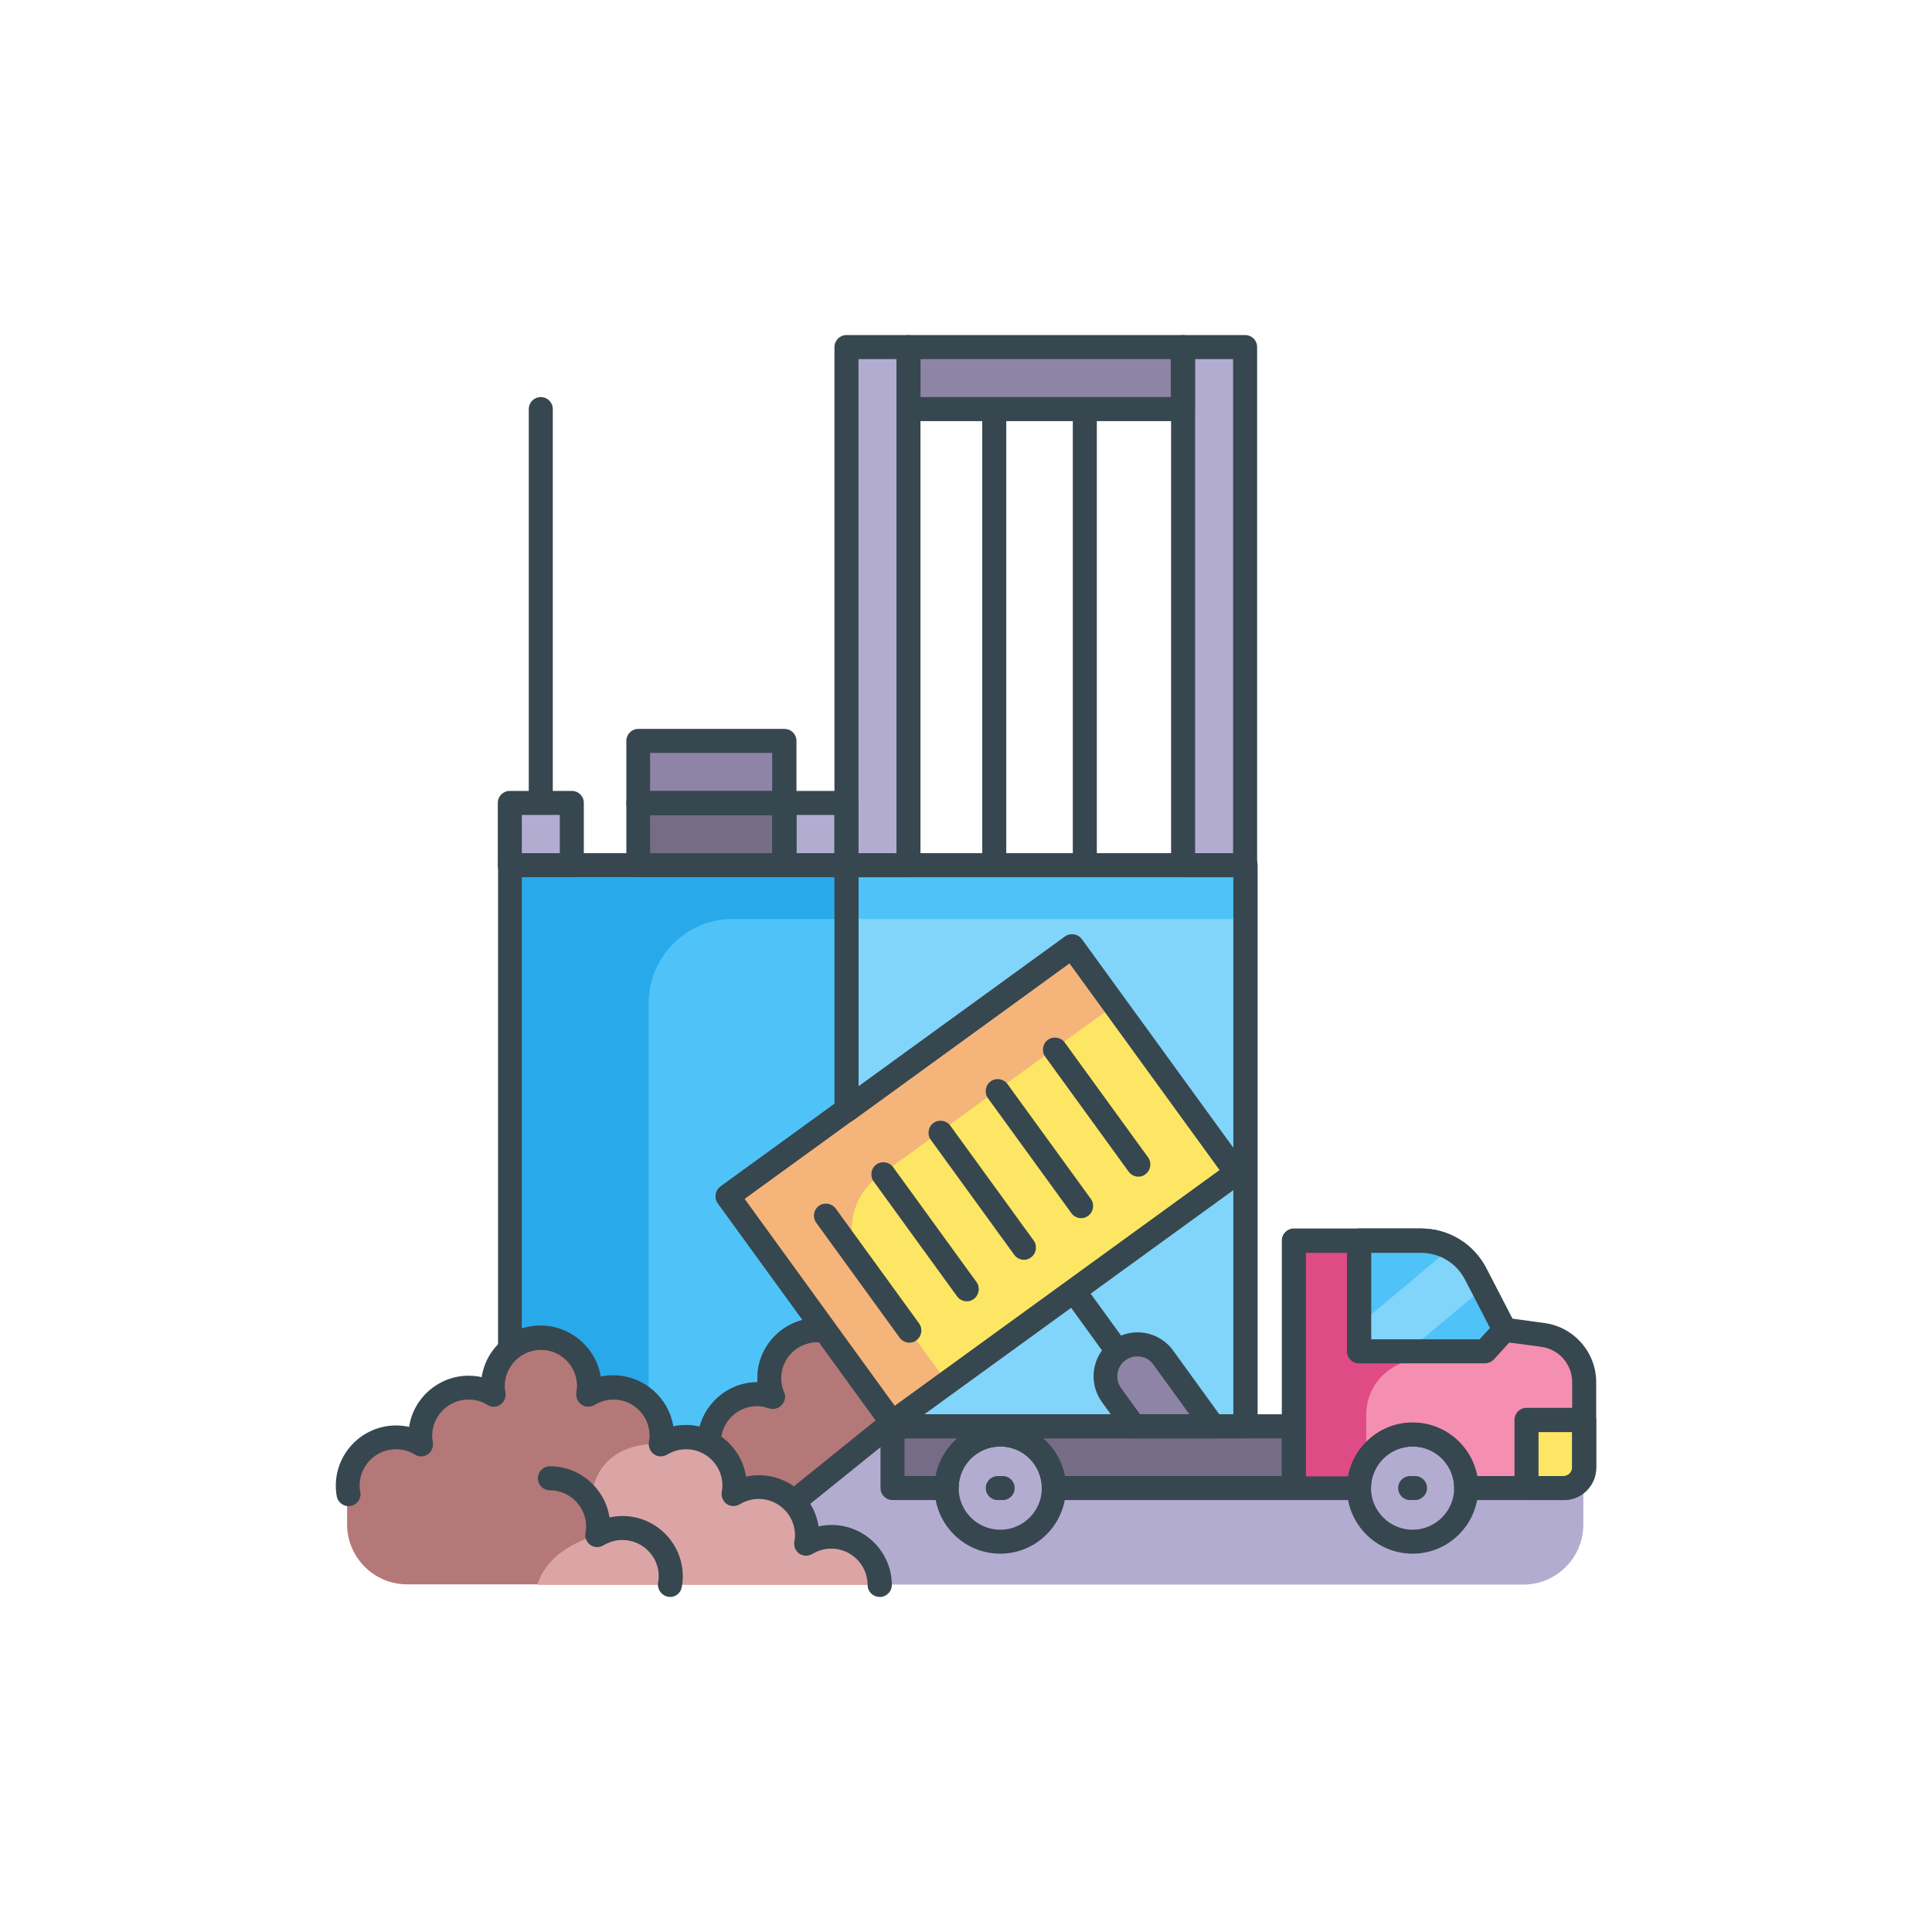 <?xml version="1.0" encoding="UTF-8"?>
<svg xmlns="http://www.w3.org/2000/svg" viewBox="0 0 32 32" id="truck">
  <g id="k">
    <g>
      <path d="M10.155,22.975c-.151,0-.295,.044-.418,.119,.008-.048,.012-.092,.012-.139,0-.442-.358-.8-.8-.8s-.8,.358-.8,.8c0,.048,.004,.096,.012,.139-.123-.076-.263-.119-.418-.119-.442,0-.8,.358-.8,.8,0,.048,.004,.096,.012,.139-.123-.076-.263-.119-.418-.119-.442,0-.8,.358-.8,.8,0,.048,.004,.096,.012,.139v.513c0,.549,.446,.995,.995,.995h2.149l1.903-.649,.143-1.684h0c.008-.048,.012-.092,.012-.139,.004-.438-.354-.796-.796-.796Z" style="fill:#b47878"></path>
      <path d="M25.901,24.647h-1.616c0,.49-.398,.888-.888,.888s-.888-.398-.888-.888h-5.051c0,.49-.398,.888-.888,.888s-.888-.398-.888-.888h-.896v-1.023h-.012v-.06l-1.628,1.313h0c.135,.143,.219,.334,.219,.549,0,.048-.004,.096-.012,.139,.123-.076,.263-.119,.418-.119,.442,0,.8,.358,.8,.8h10.659c.549,0,.995-.446,.995-.995v-.856c-.04,.147-.171,.251-.326,.251Z" style="fill:#b3acd1"></path>
      <path d="M25.554,22.108l-.633-.084-.478-.923c-.175-.338-.525-.549-.907-.549h-2.106v4.1h1.079c0-.49,.398-.888,.888-.888s.888,.398,.888,.888h1.616c.187,0,.338-.151,.338-.338v-1.417c0-.402-.291-.736-.685-.788Z" style="fill:#f48fb1"></path>
      <path d="M24.44,21.101c-.175-.338-.525-.549-.907-.549h-2.106v4.1h1.079c0-.163,.044-.318,.123-.454v-.768c0-.505,.41-.911,.911-.911h1.051l.211-.716-.362-.701Z" style="fill:#de4b85"></path>
      <path d="M25.284,23.517v1.13h.617c.187,0,.338-.151,.338-.338v-.788h-.955v-.004Z" style="fill:#fde664"></path>
      <path d="M24.922,22.024l-.478-.923c-.175-.338-.525-.549-.907-.549h-1.027v1.835h2.086l.326-.362Z" style="fill:#4fc3f7"></path>
      <path d="M24.44,21.101c-.096-.183-.243-.33-.418-.426l-1.512,1.266v.446h.8l1.254-1.047-.123-.239Z" style="fill:#81d4fa"></path>
      <path d="M14.784,23.624v1.023h.896c0-.49,.398-.888,.888-.888s.888,.398,.888,.888h3.972v-1.023h-6.643Z" style="fill:#766c87"></path>
      <path d="M14.776,23.564l-1.11-1.524h-.004c-.438-.068-.844,.231-.911,.669-.024,.151,0,.299,.052,.43-.044-.016-.088-.028-.135-.036-.438-.068-.844,.231-.911,.669-.004,.036-.008,.076-.008,.111v.02c.247,.135,.41,.398,.41,.701,0,.048-.004,.096-.012,.139,.123-.076,.263-.119,.418-.119,.231,0,.438,.1,.585,.255l1.628-1.313h0Z" style="fill:#b47878"></path>
      <path d="M10.943,23.919h0s-1.067-.111-1.158,.943l.111,.565s-.808,.187-.995,.824h5.676c0-.442-.358-.8-.8-.8-.151,0-.295,.044-.418,.119,.008-.048,.012-.092,.012-.139,0-.442-.358-.8-.8-.8-.151,0-.295,.044-.418,.119,.008-.048,.012-.092,.012-.139,0-.442-.358-.8-.8-.8-.159-.012-.302,.032-.422,.107h0Z" style="fill:#dba5a5"></path>
      <circle cx="23.397" cy="24.647" r=".888" style="fill:#b3acd1"></circle>
      <circle cx="16.567" cy="24.647" r=".888" style="fill:#b3acd1"></circle>
      <polygon points="14.02 14.33 14.02 18.386 17.757 15.676 20.48 19.425 14.776 23.564 14.776 23.624 20.623 23.624 20.623 14.33 14.02 14.33" style="fill:#81d4fa"></polygon>
      <rect width="6.603" height=".892" x="14.02" y="14.33" style="fill:#4fc3f7"></rect>
      <path d="M18.784,23.624h1.306l-.824-1.138c-.171-.235-.501-.291-.74-.119-.235,.171-.291,.501-.119,.74l.378,.517Z" style="fill:#8e84a5"></path>
      <rect width="7.049" height="4.633" x="12.743" y="17.303" style="fill:#f4b47a" transform="rotate(-35.965 16.267 19.62)"></rect>
      <path d="M18.462,16.647l-3.901,2.83c-.494,.358-.601,1.043-.243,1.536l1.369,1.887,4.792-3.475-2.018-2.778Z" style="fill:#fde664"></path>
      <path d="M8.949,22.151c.442,0,.8,.358,.8,.8,0,.048-.004,.096-.012,.139,.123-.076,.263-.119,.418-.119,.442,0,.8,.358,.8,.8,0,.048-.004,.096-.012,.139,.123-.076,.263-.119,.418-.119,.143,0,.275,.036,.39,.103v-.02c0-.036,.004-.076,.008-.111,.068-.438,.474-.736,.911-.669,.048,.008,.092,.02,.135,.036-.056-.131-.076-.279-.052-.43,.068-.438,.474-.736,.911-.669h.004l-1.616-2.225,1.966-1.429v-4.048h-5.576v8c.139-.111,.314-.179,.505-.179Z" style="fill:#4fc3f7"></path>
      <path d="M8.444,22.33c.139-.111,.314-.179,.505-.179,.442,0,.8,.358,.8,.8,0,.048-.004,.096-.012,.139,.123-.076,.263-.119,.418-.119,.235,0,.442,.1,.589,.259v-6.615c0-.768,.621-1.393,1.393-1.393h1.883v-.892h-5.576v8Z" style="fill:#28aaea"></path>
      <rect width="1.027" height="8.581" x="19.596" y="5.749" style="fill:#b3acd1"></rect>
      <rect width="1.027" height="8.581" x="14.02" y="5.749" style="fill:#b3acd1"></rect>
      <rect width="4.545" height="1.027" x="15.052" y="5.751" style="fill:#8e84a5"></rect>
      <rect width="2.42" height="1.027" x="10.573" y="13.304" style="fill:#766c87"></rect>
      <rect width="2.42" height="1.027" x="10.573" y="12.274" style="fill:#8e84a5"></rect>
      <rect width="1.027" height="1.031" x="8.444" y="13.299" style="fill:#b3acd1"></rect>
      <rect width="1.027" height="1.031" x="12.993" y="13.299" style="fill:#b3acd1"></rect>
      <path d="M23.397 25.734c-.601 0-1.087-.49-1.087-1.087s.49-1.087 1.087-1.087 1.087.49 1.087 1.087-.486 1.087-1.087 1.087Zm0-1.775c-.382 0-.689.31-.689.689s.31.689.689.689.689-.31.689-.689-.306-.689-.689-.689ZM16.567 25.734c-.601 0-1.087-.49-1.087-1.087s.49-1.087 1.087-1.087 1.087.49 1.087 1.087-.486 1.087-1.087 1.087Zm0-1.775c-.382 0-.689.31-.689.689s.31.689.689.689c.382 0 .689-.31.689-.689s-.306-.689-.689-.689Z" style="fill:#37474f"></path>
      <path d="M21.427,24.846h-3.972c-.111,0-.199-.088-.199-.199,0-.382-.31-.689-.689-.689-.382,0-.689,.31-.689,.689,0,.111-.088,.199-.199,.199h-.896c-.111,0-.199-.088-.199-.199v-1.023c0-.111,.088-.199,.199-.199h6.643c.111,0,.199,.088,.199,.199v1.023c0,.111-.088,.199-.199,.199Zm-3.789-.398h3.594v-.625h-3.952c.179,.159,.31,.378,.358,.625Zm-2.655,0h.513c.048-.247,.175-.466,.362-.625h-.876v.625Z" style="fill:#37474f"></path>
      <path d="M14.776,23.763c-.06,0-.123-.028-.163-.084l-2.722-3.749c-.064-.088-.044-.215,.044-.279l5.704-4.139c.088-.064,.215-.044,.279,.044l2.722,3.749c.032,.044,.044,.096,.036,.147s-.036,.1-.08,.131l-5.704,4.139c-.036,.028-.076,.04-.115,.04Zm-2.444-3.905l2.488,3.427,5.381-3.905-2.488-3.427-5.381,3.905Z" style="fill:#37474f"></path>
      <path d="M15.063 22.239c-.06 0-.123-.028-.163-.084l-1.381-1.903c-.064-.088-.044-.215.044-.279.088-.064.215-.044.279.044l1.381 1.903c.064.088.044.215-.044.279-.032.028-.076.04-.115.04ZM16.014 21.554c-.06 0-.123-.028-.163-.084l-1.381-1.903c-.064-.088-.044-.215.044-.279.088-.064.215-.044.279.044l1.381 1.903c.064.088.044.215-.044.279-.036.028-.076.04-.115.04ZM16.961 20.866c-.06 0-.123-.028-.163-.084l-1.381-1.903c-.064-.088-.044-.215.044-.279s.215-.044.279.044l1.381 1.903c.064.088.044.215-.044.279-.036.028-.076.04-.115.04ZM18.47 22.526c-.06 0-.123-.028-.163-.084l-.629-.868c-.064-.088-.044-.215.044-.279s.215-.044.279.044l.629.868c.064.088.044.215-.044.279-.032.024-.072.04-.115.04ZM17.908 20.177c-.06 0-.123-.028-.163-.084l-1.381-1.903c-.064-.088-.044-.215.044-.279.088-.064.215-.044.279.044l1.381 1.903c.064.088.044.215-.044.279-.036.028-.076.04-.115.04ZM18.856 19.489c-.06 0-.123-.028-.163-.084l-1.381-1.903c-.064-.088-.044-.215.044-.279s.215-.044.279.044l1.381 1.903c.064.088.044.215-.044.279-.032.028-.076.04-.115.04ZM13.172 25.057c-.06 0-.115-.024-.155-.076-.068-.084-.056-.211.028-.279l1.604-1.294c.084-.068.211-.056.279.028.068.084.056.211-.028.279l-1.604 1.294c-.036.036-.08.048-.123.048Z" style="fill:#37474f"></path>
      <path d="M20.09 23.823h-1.306c-.064 0-.123-.032-.159-.084l-.374-.517c-.235-.326-.163-.78.163-1.015.159-.115.35-.159.541-.131.191.032.362.135.474.291l.824 1.138c.044.06.052.139.016.207-.036.068-.103.111-.179.111Zm-1.206-.398h.816l-.597-.824c-.052-.072-.127-.119-.215-.131-.088-.012-.175.008-.247.06-.147.107-.179.314-.072.462l.314.434ZM14.569 26.45c-.111 0-.199-.088-.199-.199 0-.33-.271-.601-.601-.601-.111 0-.219.032-.314.088-.068.04-.151.04-.215-.004s-.096-.123-.084-.199c.008-.04.012-.072.012-.107 0-.33-.271-.601-.601-.601-.111 0-.219.032-.314.088-.068.04-.151.04-.215-.004-.064-.044-.096-.123-.084-.199.008-.04.012-.072.012-.107 0-.33-.271-.601-.601-.601-.111 0-.219.032-.314.088-.068.04-.151.04-.215-.004-.064-.044-.096-.123-.084-.199.008-.04.012-.072.012-.107 0-.33-.271-.601-.601-.601-.111 0-.219.032-.314.088-.068.04-.151.04-.215-.004s-.096-.123-.084-.199c.008-.04.012-.072.012-.107 0-.33-.271-.601-.601-.601s-.601.271-.601.601c0 .032.004.068.012.107.012.076-.02.155-.084.199s-.147.048-.215.004c-.096-.06-.203-.088-.314-.088-.33 0-.601.271-.601.601 0 .032.004.068.012.107.012.076-.02.155-.084.199s-.147.048-.215.004c-.096-.06-.203-.088-.314-.088-.33 0-.601.271-.601.601 0 .032.004.068.012.107.02.107-.052.211-.159.231s-.211-.052-.231-.159c-.012-.06-.016-.119-.016-.175 0-.553.45-.999.999-.999.072 0 .147.008.215.024.072-.482.49-.848.987-.848.072 0 .147.008.215.024.072-.482.49-.848.987-.848s.915.37.987.848c.072-.016.143-.024.215-.024.501 0 .915.37.987.848.072-.016.143-.024.215-.024.501 0 .915.37.987.848.072-.016.143-.024.215-.024.501 0 .915.37.987.848.072-.016.143-.024.215-.024.553 0 .999.45.999.999-.004.107-.092.195-.203.195Z" style="fill:#37474f"></path>
      <path d="M11.098 26.45c-.012 0-.024 0-.036-.004-.107-.02-.179-.123-.163-.231.008-.04.012-.072.012-.107 0-.33-.271-.601-.601-.601-.111 0-.219.032-.314.088-.068.04-.151.04-.215-.004-.064-.044-.096-.123-.084-.199.008-.04.012-.072.012-.107 0-.33-.271-.601-.601-.601-.111 0-.199-.088-.199-.199s.088-.199.199-.199c.501 0 .915.37.987.848.072-.016.143-.024.215-.024.553 0 .999.45.999.999 0 .056-.004.115-.016.175-.016.1-.1.167-.195.167ZM11.751 24.082h0c-.111 0-.199-.092-.199-.199 0-.048.004-.096.012-.139.076-.494.501-.848.983-.848-.004-.072 0-.143.008-.215.04-.263.179-.494.394-.653s.478-.223.74-.183c.107.016.183.119.167.227s-.119.183-.227.167c-.159-.024-.318.016-.446.107s-.215.235-.239.394c-.016.107-.004.219.04.322.032.072.016.155-.04.211-.052.056-.135.08-.211.052-.036-.012-.072-.02-.103-.028-.326-.052-.633.175-.685.501-.004.028-.008.056-.008.084.012.111-.08.199-.187.199ZM23.437 24.846h-.08c-.111 0-.199-.088-.199-.199s.088-.199.199-.199h.08c.111 0 .199.088.199.199s-.092.199-.199.199ZM16.607 24.846h-.08c-.111 0-.199-.088-.199-.199s.088-.199.199-.199h.08c.111 0 .199.088.199.199s-.088.199-.199.199Z" style="fill:#37474f"></path>
      <path d="M10.943 24.118c-.04 0-.08-.012-.111-.036-.064-.044-.096-.123-.084-.199.008-.04.012-.072.012-.107 0-.33-.271-.601-.601-.601-.111 0-.219.032-.314.088-.068.04-.151.04-.215-.004-.064-.044-.096-.123-.084-.199.008-.04.012-.072.012-.107 0-.33-.271-.601-.601-.601-.139 0-.271.048-.382.135-.06.048-.143.06-.211.024-.068-.032-.115-.103-.115-.179V14.33c0-.111.088-.199.199-.199h5.572c.111 0 .199.088.199.199v4.056c0 .064-.032.123-.084.159l-1.807 1.309 1.497 2.066c.036.052.048.119.028.179s-.068.107-.131.127c-.028.008-.064.012-.092.008-.326-.052-.633.175-.685.501-.016.107-.004.219.04.322.032.072.016.155-.04.211-.052.056-.135.08-.211.052-.036-.012-.072-.02-.103-.028-.159-.024-.318.016-.446.107s-.215.235-.239.394c-.004.028-.008.056-.008.084v.016c0 .072-.036.135-.1.171-.06.036-.135.036-.199 0-.092-.052-.191-.076-.295-.076-.111 0-.219.032-.314.088-.016.032-.052.04-.088.04Zm.418-.517c.076 0 .151.008.227.028.06-.215.187-.406.37-.541.171-.127.378-.195.589-.195h0c-.004-.072 0-.143.008-.215.064-.406.362-.716.736-.816l-1.401-1.93c-.064-.088-.044-.215.044-.279l1.887-1.369v-3.757h-5.178v7.475c.1-.032.203-.048.306-.048.501 0 .915.37.987.848.072-.016.143-.024.215-.024.501 0 .915.37.987.848.076-.016.147-.024.223-.024ZM20.623 14.529h-1.027c-.111 0-.199-.088-.199-.199V5.749c0-.111.088-.199.199-.199h1.027c.111 0 .199.088.199.199V14.33c0 .111-.088.199-.199.199Zm-.828-.398h.629V5.948h-.629V14.131Z" style="fill:#37474f"></path>
      <path d="M15.047,14.529h-1.027c-.111,0-.199-.088-.199-.199V5.749c0-.111,.088-.199,.199-.199h1.027c.111,0,.199,.088,.199,.199V14.33c0,.111-.088,.199-.199,.199Zm-.828-.398h.629V5.948h-.629V14.131Z" style="fill:#37474f"></path>
      <path d="M19.596 6.975h-4.549c-.111 0-.199-.088-.199-.199v-1.027c0-.111.088-.199.199-.199h4.545c.111 0 .199.088.199.199v1.027c.004.111-.084.199-.195.199Zm-4.35-.398h4.147v-.629h-4.147v.629ZM20.623 23.823h-5.847c-.111 0-.199-.088-.199-.199v-.06c0-.064.032-.123.084-.159l5.544-4.024-2.488-3.427-3.574 2.595c-.06.044-.139.052-.207.016-.068-.036-.107-.103-.107-.179v-4.056c0-.111.088-.199.199-.199h6.603c.111 0 .199.088.199.199v9.294c-.008.107-.096.199-.207.199Zm-5.847-.259h0Zm.533-.139h5.119v-3.713l-5.119 3.713Zm2.448-7.948c.06 0 .123.028.163.084l2.508 3.455v-4.486h-6.209v3.467l3.423-2.484c.032-.024.076-.036.115-.036ZM12.993 14.529h-2.42c-.111 0-.199-.088-.199-.199v-1.027c0-.111.088-.199.199-.199h2.42c.111 0 .199.088.199.199v1.027c0 .111-.092.199-.199.199Zm-2.225-.398h2.022v-.629h-2.022v.629Z" style="fill:#37474f"></path>
      <path d="M12.993 13.498h-2.42c-.111 0-.199-.088-.199-.199v-1.027c0-.111.088-.199.199-.199h2.42c.111 0 .199.088.199.199v1.027c0 .111-.092.199-.199.199Zm-2.225-.398h2.022v-.629h-2.022v.629ZM9.471 14.529h-1.027c-.111 0-.199-.088-.199-.199v-1.031c0-.111.088-.199.199-.199h1.027c.111 0 .199.088.199.199v1.031c0 .111-.088.199-.199.199Zm-.828-.398h.629v-.633h-.629v.633Z" style="fill:#37474f"></path>
      <path d="M14.02 14.529h-1.027c-.111 0-.199-.088-.199-.199v-1.031c0-.111.088-.199.199-.199h1.027c.111 0 .199.088.199.199v1.031c0 .111-.088.199-.199.199Zm-.828-.398h.629v-.633h-.629v.633ZM8.957 13.419c-.111 0-.199-.088-.199-.199V6.776c0-.111.088-.199.199-.199s.199.088.199.199v6.444c0 .111-.088.199-.199.199ZM16.468 14.474c-.111 0-.199-.088-.199-.199V6.879c0-.111.088-.199.199-.199s.199.088.199.199v7.399c0 .107-.088.195-.199.195ZM17.968 14.474c-.111 0-.199-.088-.199-.199V6.879c0-.111.088-.199.199-.199s.199.088.199.199v7.399c0 .107-.092.195-.199.195ZM25.901 24.846h-1.616c-.111 0-.199-.088-.199-.199 0-.382-.31-.689-.689-.689s-.689.31-.689.689c0 .111-.088.199-.199.199h-1.079c-.111 0-.199-.088-.199-.199v-4.1c0-.111.088-.199.199-.199h2.106c.458 0 .872.251 1.083.661l.43.832.529.072c.49.064.86.486.86.979v1.417c0 .295-.239.537-.537.537Zm-1.433-.398h1.433c.076 0 .139-.064.139-.139v-1.417c0-.295-.219-.545-.513-.585l-.633-.084c-.064-.008-.119-.048-.151-.107l-.478-.923c-.143-.275-.422-.442-.728-.442h-1.907v3.702h.701c.096-.505.537-.888 1.071-.888s.971.378 1.067.884Z" style="fill:#37474f"></path>
      <path d="M25.901 24.846h-.617c-.111 0-.199-.088-.199-.199v-1.13c0-.111.088-.199.199-.199h.955c.111 0 .199.088.199.199v.792c0 .295-.239.537-.537.537Zm-.418-.398h.418c.076 0 .139-.064.139-.139v-.589h-.557v.728ZM24.595 22.581h-2.086c-.111 0-.199-.088-.199-.199v-1.835c0-.111.088-.199.199-.199h1.027c.458 0 .872.251 1.083.661l.478.923c.04.076.028.163-.028.227l-.326.358c-.04.04-.092.064-.147.064Zm-1.887-.398h1.799l.175-.191-.414-.804c-.143-.275-.422-.442-.728-.442h-.828v1.437h-.004Z" style="fill:#37474f"></path>
    </g>
  </g>
</svg>
